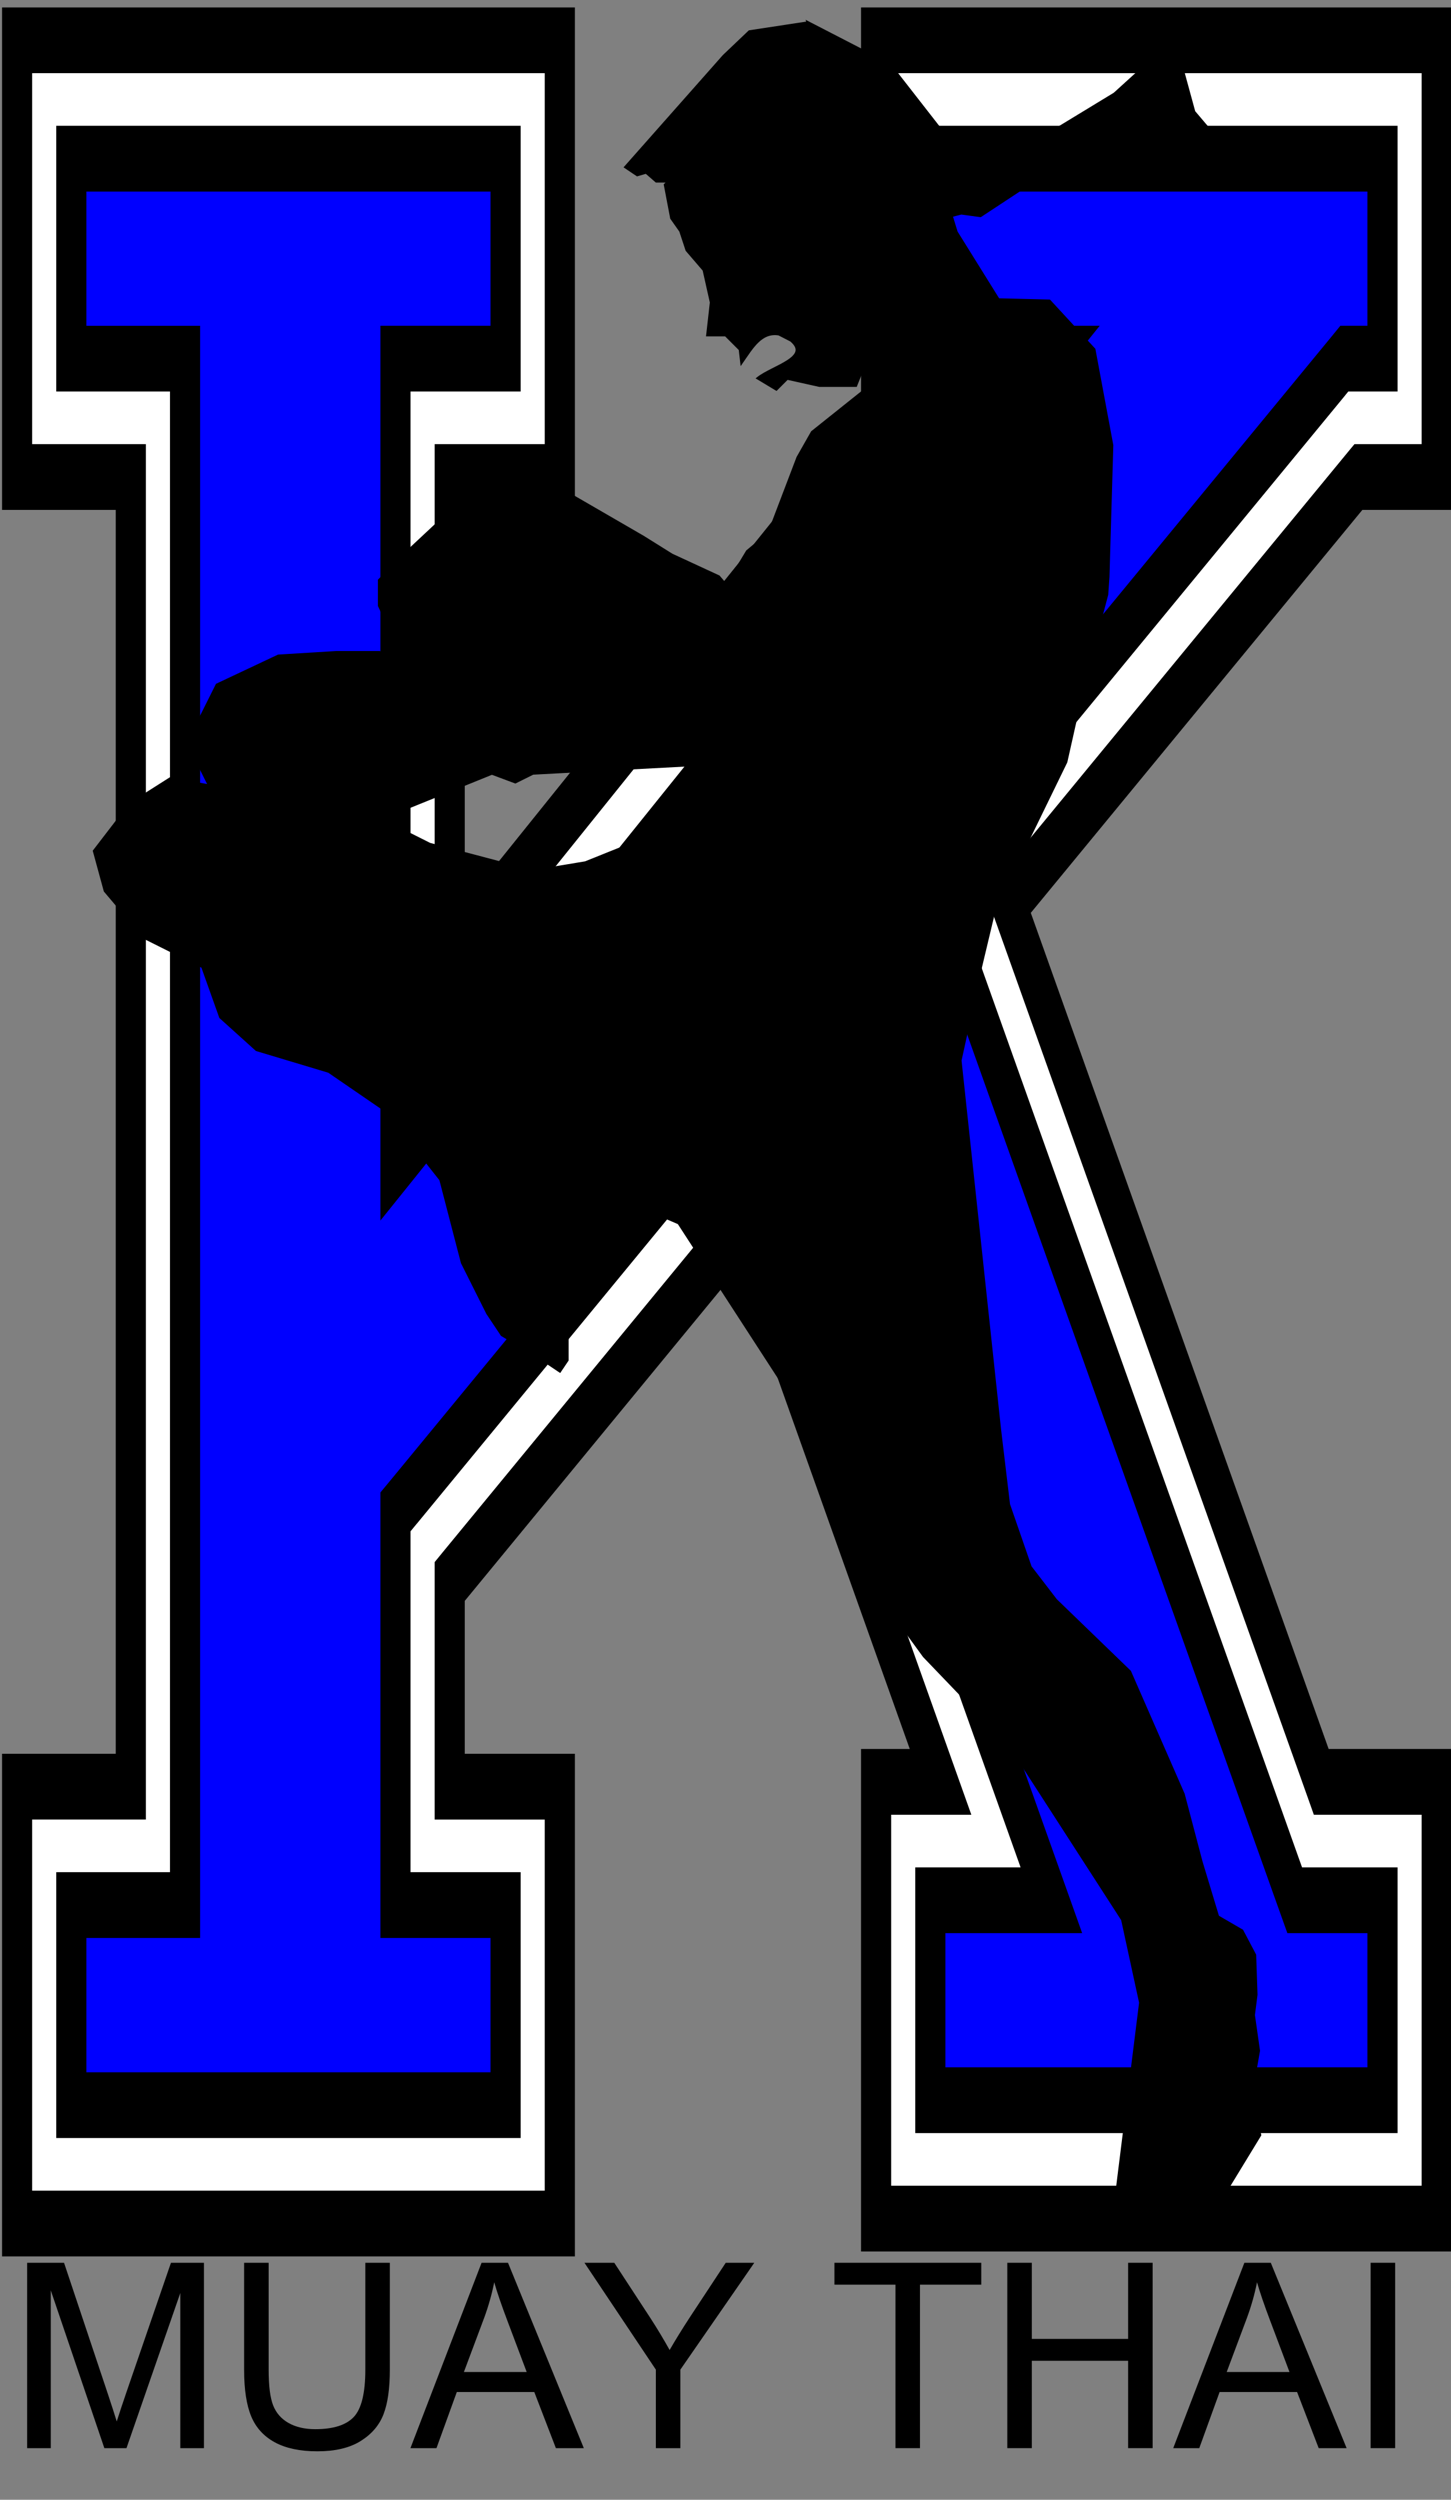 <?xml version="1.0"?><svg width="527.219" height="907.782" xmlns="http://www.w3.org/2000/svg" xmlns:xlink="http://www.w3.org/1999/xlink">
 <rect width="100%" height="100%" fill="#808080" stroke="none"/>
 <title>k muay thai</title>
 <defs>
  <symbol height="2002.048" width="2817.321" id="svg_22">

   <g transform="matrix(2.927,0,0,2.927,-689.418,-252.141)" id="svg_2">
    <path fill="#0000ff" fill-rule="nonzero" stroke-width="36" marker-start="none" marker-mid="none" marker-end="none" stroke-miterlimit="4" d="m263.508,114.132l0,10l0,8l0,10l0,40.812l0,10l0,8l0,10l14,0l61.5,0l0,434.25l-61.5,0l-14,0l0,10l0,8l0,10l0,40.844l0,10l0,8l0,10l14,0l296.281,0l14,0l0,-10l0,-8l0,-50.844l0,-18l0,-10l-14,0l-59.094,0l0,-90.969l217.094,-120.906l163.531,210.406l-47.562,0l-14,0l0,10l0,8l0,10l0,40.813l0,10l0,8l0,10l14,0l308.156,0l14,0l0,-10l0,-8l0,-50.813l0,-18l0,-10l-14,0l-53.469,0l-226.156,-290.812l254.969,-141.969l24.656,0l14,0l0,-10l0,-8l0,-10l0,-40.812l0,-10l0,-8l0,-10l-14,0l-308.156,0l-14,0l0,10l0,8l0,10l0,40.812l0,10l0,8l0,10l14,0l10.75,0l-343.812,195.906l0,-195.906l59.094,0l14,0l0,-10l0,-8l0,-50.812l0,-18l0,-10l-14,0l-296.281,0l-14,0z" id="svg_6"/>
    <path fill="#000000" fill-rule="nonzero" stroke-width="36" stroke-miterlimit="4" d="m245.508,96.132l0,18l0,10l0,8l0,10l0,40.812l0,10l0,8l0,10l0,18l18,0l14,0l43.5,0l0,398.25l-43.5,0l-14,0l-18,0l0,18l0,10l0,8l0,10l0,40.844l0,10l0,8l0,10l0,18l18,0l14,0l296.281,0l14,0l18,0l0,-18l0,-10l0,-8l0,-50.844l0,-18l0,-10l0,-18l-18,0l-14,0l-41.094,0l0,-62.406l194.344,-108.25l131.5,169.188l-10.781,0l-14,0l-18,0l0,18l0,10l0,8l0,10l0,40.813l0,10l0,8l0,10l0,18l18,0l14,0l308.156,0l14,0l18,0l0,-18l0,-10l0,-8l0,-50.813l0,-18l0,-10l0,-18l-18,0l-14,0l-44.656,0l-207.875,-267.312l232.531,-129.469l20,0l14,0l18,0l0,-18l0,-10l0,-8l0,-10l0,-40.812l0,-10l0,-8l0,-10l0,-18l-18,0l-14,0l-308.156,0l-14,0l-18,0l0,18l0,10l0,8l0,10l0,40.812l0,10l0,8l0,10l0,3.656l-283.062,161.281l0,-146.938l41.094,0l14,0l18,0l0,-18l0,-10l0,-8l0,-50.812l0,-18l0,-10l0,-18l-18,0l-14,0l-296.281,0l-14,0l-18,0zm36,36l288.281,0l0,10l0,50.812l-55.094,0l-18,0l0,18l0,195.906l0,30.969l26.906,-15.344l343.812,-195.906l59.031,-33.625l-67.938,0l-6.75,0l0,-10l0,-40.812l0,-10l300.156,0l0,10l0,40.812l0,10l-20.656,0l-4.688,0l-4.062,2.281l-254.969,141.969l-18.344,10.188l12.875,16.594l226.156,290.812l5.406,6.938l8.812,0l49.469,0l0,10l0,50.813l-300.156,0l0,-10l0,-40.813l0,-10l43.562,0l36.781,0l-22.562,-29.031l-163.531,-210.406l-9.469,-12.219l-13.5,7.531l-217.094,120.906l-9.25,5.125l0,10.594l0,90.969l0,18l18,0l55.094,0l0,10l0,50.844l-288.281,0l0,-10l0,-40.844l0,-10l57.5,0l18,0l0,-18l0,-434.25l0,-18l-18,0l-57.5,0l0,-10l0,-40.812l0,-10z" id="svg_5"/>
    <path fill="#ffffff" fill-rule="nonzero" stroke-width="20" stroke-miterlimit="4" d="m245.508,96.132l0,18l0,10l0,8l0,10l0,40.812l0,10l0,8l0,10l0,18l18,0l14,0l43.5,0l0,398.25l-43.5,0l-14,0l-18,0l0,18l0,10l0,8l0,10l0,40.844l0,10l0,8l0,10l0,18l18,0l14,0l296.281,0l14,0l18,0l0,-18l0,-10l0,-8l0,-50.844l0,-18l0,-10l0,-18l-18,0l-14,0l-41.094,0l0,-62.406l194.344,-108.25l131.5,169.188l-10.781,0l-14,0l-18,0l0,18l0,10l0,8l0,10l0,40.813l0,10l0,8l0,10l0,18l18,0l14,0l308.156,0l14,0l18,0l0,-18l0,-10l0,-8l0,-50.813l0,-18l0,-10l0,-18l-18,0l-14,0l-44.656,0l-207.875,-267.312l232.531,-129.469l20,0l14,0l18,0l0,-18l0,-10l0,-8l0,-10l0,-40.812l0,-10l0,-8l0,-10l0,-18l-18,0l-14,0l-308.156,0l-14,0l-18,0l0,18l0,10l0,8l0,10l0,40.812l0,10l0,8l0,10l0,3.656l-283.062,161.281l0,-146.938l41.094,0l14,0l18,0l0,-18l0,-10l0,-8l0,-50.812l0,-18l0,-10l0,-18l-18,0l-14,0l-296.281,0l-14,0l-18,0zm36,36l288.281,0l0,10l0,50.812l-55.094,0l-18,0l0,18l0,195.906l0,30.969l26.906,-15.344l343.812,-195.906l59.031,-33.625l-67.938,0l-6.75,0l0,-10l0,-40.812l0,-10l300.156,0l0,10l0,40.812l0,10l-20.656,0l-4.688,0l-4.062,2.281l-254.969,141.969l-18.344,10.188l12.875,16.594l226.156,290.812l5.406,6.938l8.812,0l49.469,0l0,10l0,50.813l-300.156,0l0,-10l0,-40.813l0,-10l43.562,0l36.781,0l-22.562,-29.031l-163.531,-210.406l-9.469,-12.219l-13.5,7.531l-217.094,120.906l-9.25,5.125l0,10.594l0,90.969l0,18l18,0l55.094,0l0,10l0,50.844l-288.281,0l0,-10l0,-40.844l0,-10l57.5,0l18,0l0,-18l0,-434.25l0,-18l-18,0l-57.5,0l0,-10l0,-40.812l0,-10z" id="svg_4"/>
    <path fill="#000000" fill-rule="nonzero" stroke-width="20" stroke-miterlimit="4" d="m235.508,86.132l0,10l0,18l0,10l0,8l0,10l0,40.812l0,10l0,8l0,10l0,18l0,10l10,0l18,0l14,0l33.5,0l0,378.25l-33.5,0l-14,0l-18,0l-10,0l0,10l0,18l0,10l0,8l0,10l0,40.844l0,10l0,8l0,10l0,18l0,10l10,0l18,0l14,0l296.281,0l14,0l18,0l10,0l0,-10l0,-18l0,-10l0,-8l0,-50.844l0,-18l0,-10l0,-18l0,-10l-10,0l-18,0l-14,0l-31.094,0l0,-46.5l181.719,-101.219l113.688,146.25l-4.344,0l-18,0l-10,0l0,10l0,18l0,10l0,8l0,10l0,40.813l0,10l0,8l0,10l0,18l0,10l10,0l18,0l14,0l308.156,0l14,0l18,0l10,0l0,-10l0,-18l0,-10l0,-8l0,-50.813l0,-18l0,-10l0,-18l0,-10l-10,0l-18,0l-14,0l-39.75,0l-197.719,-254.25l220.094,-122.531l17.375,0l14,0l18,0l10,0l0,-10l0,-18l0,-10l0,-8l0,-10l0,-40.812l0,-10l0,-8l0,-10l0,-18l0,-10l-10,0l-18,0l-14,0l-308.156,0l-14,0l-18,0l-10,0l0,10l0,18l0,10l0,8l0,10l0,40.812l0,10l0,8l0,7.844l-263.062,149.906l0,-119.75l31.094,0l14,0l18,0l10,0l0,-10l0,-18l0,-10l0,-8l0,-50.812l0,-18l0,-10l0,-18l0,-10l-10,0l-18,0l-14,0l-296.281,0l-14,0l-18,0l-10,0zm20,20l8,0l14,0l296.281,0l14,0l8,0l0,8l0,10l0,18l0,50.812l0,8l0,10l0,8l-8,0l-14,0l-41.094,0l-10,0l0,10l0,146.938l0,17.219l14.938,-8.531l283.062,-161.281l5.062,-2.875l0,-5.812l0,-3.656l0,-10l0,-8l0,-10l0,-40.812l0,-10l0,-8l0,-10l0,-8l8,0l14,0l308.156,0l14,0l8,0l0,8l0,10l0,8l0,10l0,40.812l0,10l0,8l0,10l0,8l-8,0l-14,0l-20,0l-2.594,0l-2.281,1.25l-232.531,129.469l-10.188,5.688l7.156,9.188l207.875,267.312l3,3.875l4.906,0l44.656,0l14,0l8,0l0,8l0,10l0,18l0,50.813l0,8l0,10l0,8l-8,0l-14,0l-308.156,0l-14,0l-8,0l0,-8l0,-10l0,-8l0,-10l0,-40.813l0,-10l0,-8l0,-10l0,-8l8,0l14,0l10.781,0l20.438,0l-12.531,-16.125l-131.5,-169.188l-5.281,-6.781l-7.5,4.156l-194.344,108.25l-5.125,2.875l0,5.875l0,62.406l0,10l10,0l41.094,0l14,0l8,0l0,8l0,10l0,18l0,50.844l0,8l0,10l0,8l-8,0l-14,0l-296.281,0l-14,0l-8,0l0,-8l0,-10l0,-8l0,-10l0,-40.844l0,-10l0,-8l0,-10l0,-8l8,0l14,0l43.5,0l10,0l0,-10l0,-398.25l0,-10l-10,0l-43.5,0l-14,0l-8,0l0,-8l0,-10l0,-8l0,-10l0,-40.812l0,-10l0,-8l0,-10l0,-8zm16,16l0,10l0,10l0,40.812l0,10l0,10l10,0l57.5,0l8,0l0,8l0,434.25l0,8l-8,0l-57.5,0l-10,0l0,10l0,10l0,40.844l0,10l0,10l10,0l288.281,0l10,0l0,-10l0,-50.844l0,-10l0,-10l-10,0l-55.094,0l-8,0l0,-8l0,-90.969l0,-4.688l4.094,-2.281l0.031,0l217.094,-120.906l6,-3.344l4.188,5.406l163.531,210.406l10.031,12.906l-16.344,0l-43.562,0l-10,0l0,10l0,10l0,40.813l0,10l0,10l10,0l300.156,0l10,0l0,-10l0,-50.813l0,-10l0,-10l-10,0l-49.469,0l-3.938,0l-2.406,-3.094l-226.125,-290.781l-5.719,-7.375l8.125,-4.531l0.031,0l254.969,-141.969l0,-0.031l0.031,0l1.781,-1l2.062,0l20.656,0l10,0l0,-10l0,-10l0,-40.812l0,-10l0,-10l-10,0l-300.156,0l-10,0l0,10l0,10l0,40.812l0,10l0,10l10,0l6.75,0l30.188,0l-26.219,14.938l-343.812,195.906l-11.969,6.812l0,-13.75l0,-195.906l0,-8l8,0l55.094,0l10,0l0,-10l0,-50.812l0,-10l0,-10l-10,0l-288.281,0l-10,0zm20,20l268.281,0l0,40.812l-45.094,0l-18,0l-10,0l0,10l0,18l0,195.906l0,30.969l0,17.219l14.969,-8.531l26.906,-15.344l343.781,-195.906l59.031,-33.625l32.812,-18.688l-37.75,0l-64.688,0l0,-40.812l280.156,0l0,40.812l-10.656,0l-4.688,0l-2.625,0l-2.281,1.281l-4.062,2.281l-254.938,141.938l-18.312,10.188l-10.219,5.656l7.156,9.219l12.875,16.594l226.156,290.812l0,0.031l0.031,0l5.406,6.938l3,3.844l4.875,0l8.812,0l39.469,0l0,40.813l-280.156,0l0,-40.813l33.562,0l36.781,0l20.438,0l-12.531,-16.125l-22.562,-29.031l-163.531,-210.406l-9.469,-12.219l-5.281,-6.812l-7.5,4.219l-13.5,7.531l-217.094,120.875l-9.219,5.125l-5.156,2.844l0,5.906l0,10.594l0,90.969l0,18l0,10l10,0l18,0l45.094,0l0,40.844l-268.281,0l0,-40.844l47.5,0l18,0l10,0l0,-10l0,-18l0,-434.25l0,-18l0,-10l-10,0l-18,0l-47.5,0l0,-40.812z" id="svg_3"/>
   </g>
  </symbol>
 </defs>
 <g>
  <title>Layer 1</title>
  <use x="0" y="2.452" transform="matrix(0.187, 0, 0, 0.408, 0.75, 1.697)" xlink:href="#svg_22" id="svg_23"/>
  <g id="layer1">
   <g font-size="40px" font-style="normal" font-weight="normal" fill="#000000" font-family="Bitstream Vera Sans" transform="matrix(2.351, 0, 0, 2.351, -756.379, -1186.24)" id="text2966">
    <path id="path2971" d="m325.921,882.723l0,-28.633l5.703,0l6.778,20.274c0.625,1.888 1.08,3.3 1.367,4.238c0.325,-1.042 0.833,-2.572 1.523,-4.59l6.856,-19.922l5.098,0l0,28.633l-3.653,0l0,-23.965l-8.32,23.965l-3.418,0l-8.281,-24.375l0,24.375l-3.653,0z"/>
    <path id="path2973" d="m378.187,854.09l3.789,0l0,16.543c0,2.878 -0.326,5.163 -0.977,6.856c-0.651,1.692 -1.826,3.069 -3.525,4.13c-1.699,1.062 -3.929,1.592 -6.689,1.592c-2.683,0 -4.877,-0.462 -6.582,-1.386c-1.706,-0.925 -2.924,-2.263 -3.653,-4.014c-0.729,-1.751 -1.094,-4.144 -1.094,-7.178l0,-16.543l3.79,0l0,16.524c0,2.487 0.231,4.319 0.693,5.498c0.462,1.178 1.256,2.086 2.383,2.724c1.126,0.638 2.503,0.957 4.131,0.957c2.786,0 4.772,-0.631 5.957,-1.894c1.184,-1.263 1.777,-3.692 1.777,-7.285l0,-16.524z"/>
    <path id="path2975" d="m385.16,882.723l10.996,-28.633l4.082,0l11.718,28.633l-4.316,0l-3.34,-8.672l-11.972,0l-3.145,8.672l-4.023,0zm8.261,-11.758l9.707,0l-2.988,-7.93c-0.911,-2.408 -1.589,-4.388 -2.031,-5.937c-0.365,1.836 -0.879,3.659 -1.543,5.469l-3.145,8.398z"/>
    <path id="path2977" d="m423.089,882.723l0,-12.129l-11.035,-16.504l4.609,0l5.645,8.633c1.042,1.615 2.012,3.229 2.91,4.844c0.86,-1.498 1.901,-3.184 3.125,-5.059l5.547,-8.418l4.414,0l-11.426,16.504l0,12.129l-3.789,0z"/>
    <path id="path2979" d="m460.121,882.723l0,-25.254l-9.434,0l0,-3.379l22.695,0l0,3.379l-9.472,0l0,25.254l-3.789,0z"/>
    <path id="path2981" d="m477.406,882.723l0,-28.633l3.789,0l0,11.758l14.883,0l0,-11.758l3.789,0l0,28.633l-3.789,0l0,-13.496l-14.883,0l0,13.496l-3.789,0z"/>
    <path id="path2983" d="m503.05,882.723l10.996,-28.633l4.082,0l11.719,28.633l-4.316,0l-3.34,-8.672l-11.973,0l-3.144,8.672l-4.024,0zm8.262,-11.758l9.707,0l-2.988,-7.93c-0.912,-2.408 -1.589,-4.388 -2.032,-5.937c-0.364,1.836 -0.878,3.659 -1.543,5.469l-3.144,8.398z"/>
    <path id="path2985" d="m533.558,882.723l0,-28.633l3.789,0l0,28.633l-3.789,0z"/>
   </g>
   <path fill="#000000" stroke="#000000" stroke-width="1.115px" id="path3596" d="m293.666,8.304l-21.321,3.24l-9.267,8.814l-35.674,40.307l4.146,2.787l3.24,-0.941l3.727,3.24l4.634,0l-1.394,1.394l2.3,12.054l3.274,4.633l2.3,6.968l6.201,7.211l2.648,11.81l-1.324,11.775l6.549,0l5.261,5.261l0.526,4.591c3.671,-5.259 7.004,-11.263 13.559,-10.177l4.446,2.282c7.488,6.348 -6.614,9.584 -11.982,13.79l6.55,3.937l3.936,-3.937l11.775,2.613l13.134,0l2.613,-6.55l1.324,7.874l-19.683,15.711l-5.226,9.198l-10.486,27.521l-7.873,6.55l-3.937,6.549l1.324,11.81l-7.874,-9.162l-17.035,-7.873l-10.486,-6.55l-24.91,-14.423l-22.296,-6.549l-15.712,5.226l-21.007,19.648l-11.775,11.81l0,9.197l9.163,19.649l-9.163,-2.613l-15.746,0l-20.973,1.289l-22.261,10.486l-10.486,20.972l7.838,15.747l-14.423,-2.613l-14.422,9.163l-13.099,17.035l3.936,14.423l14.423,17.036l20.972,10.486l6.55,18.359l13.099,11.81l26.233,7.874l20.972,14.388l19.683,24.909l7.839,30.169l9.197,18.36l5.226,7.838l13.099,7.874l7.873,5.26l2.648,-3.937l0,-9.197l0,-15.712l6.549,-9.162l10.486,-13.134l5.226,-10.486l18.36,7.873l48.494,74.727l9.197,40.621l10.486,13.134l20.972,28.811l31.459,32.782l40.621,62.917l6.549,30.17l-9.162,73.403l20.972,7.873l14.771,-5.852l16.688,-27.348l-3.24,-14.806l2.787,-15.782l-1.847,-12.959l0.941,-7.421l-0.488,-14.388l-4.633,-8.779l-8.814,-5.121l-6.027,-19.927l-6.48,-24.561l-19.474,-44.488l-26.86,-25.954l-9.267,-12.054l-7.873,-22.714l-3.275,-27.348l-14.353,-133.916l7.42,-33.862l5.087,-21.321l25.954,-53.267l6.967,-31.075l7.874,-29.647l0.452,-6.48l1.394,-47.762l-6.48,-34.769l-16.234,-17.593l-18.534,-0.452l-15.294,-24.561l-1.846,-6.027l3.693,-0.941l6.967,0.941l48.793,-32.108l-7.874,19.927l9.72,-12.054l3.24,12.054l-2.299,-9.267l4.18,1.846l6.48,-1.846l8.814,2.334l12.507,1.846l-1.394,-8.361l0.453,-6.027l-5.086,-5.992l-4.181,-15.294l-9.266,-5.121l-15.294,13.9l-52.427,31.868l-4.727,-10.908l-24.56,-31.493l-29.647,-15.294zm-40.621,269.296l-12.716,24.769l-4.599,1.742l-23.027,9.232l-19.091,3.171l-37.521,-9.894l-18.394,-9.232l41.039,-16.618l8.5,3.17l6.376,-3.17l59.433,-3.17l0,0z"/>
  </g>
 </g>
</svg>